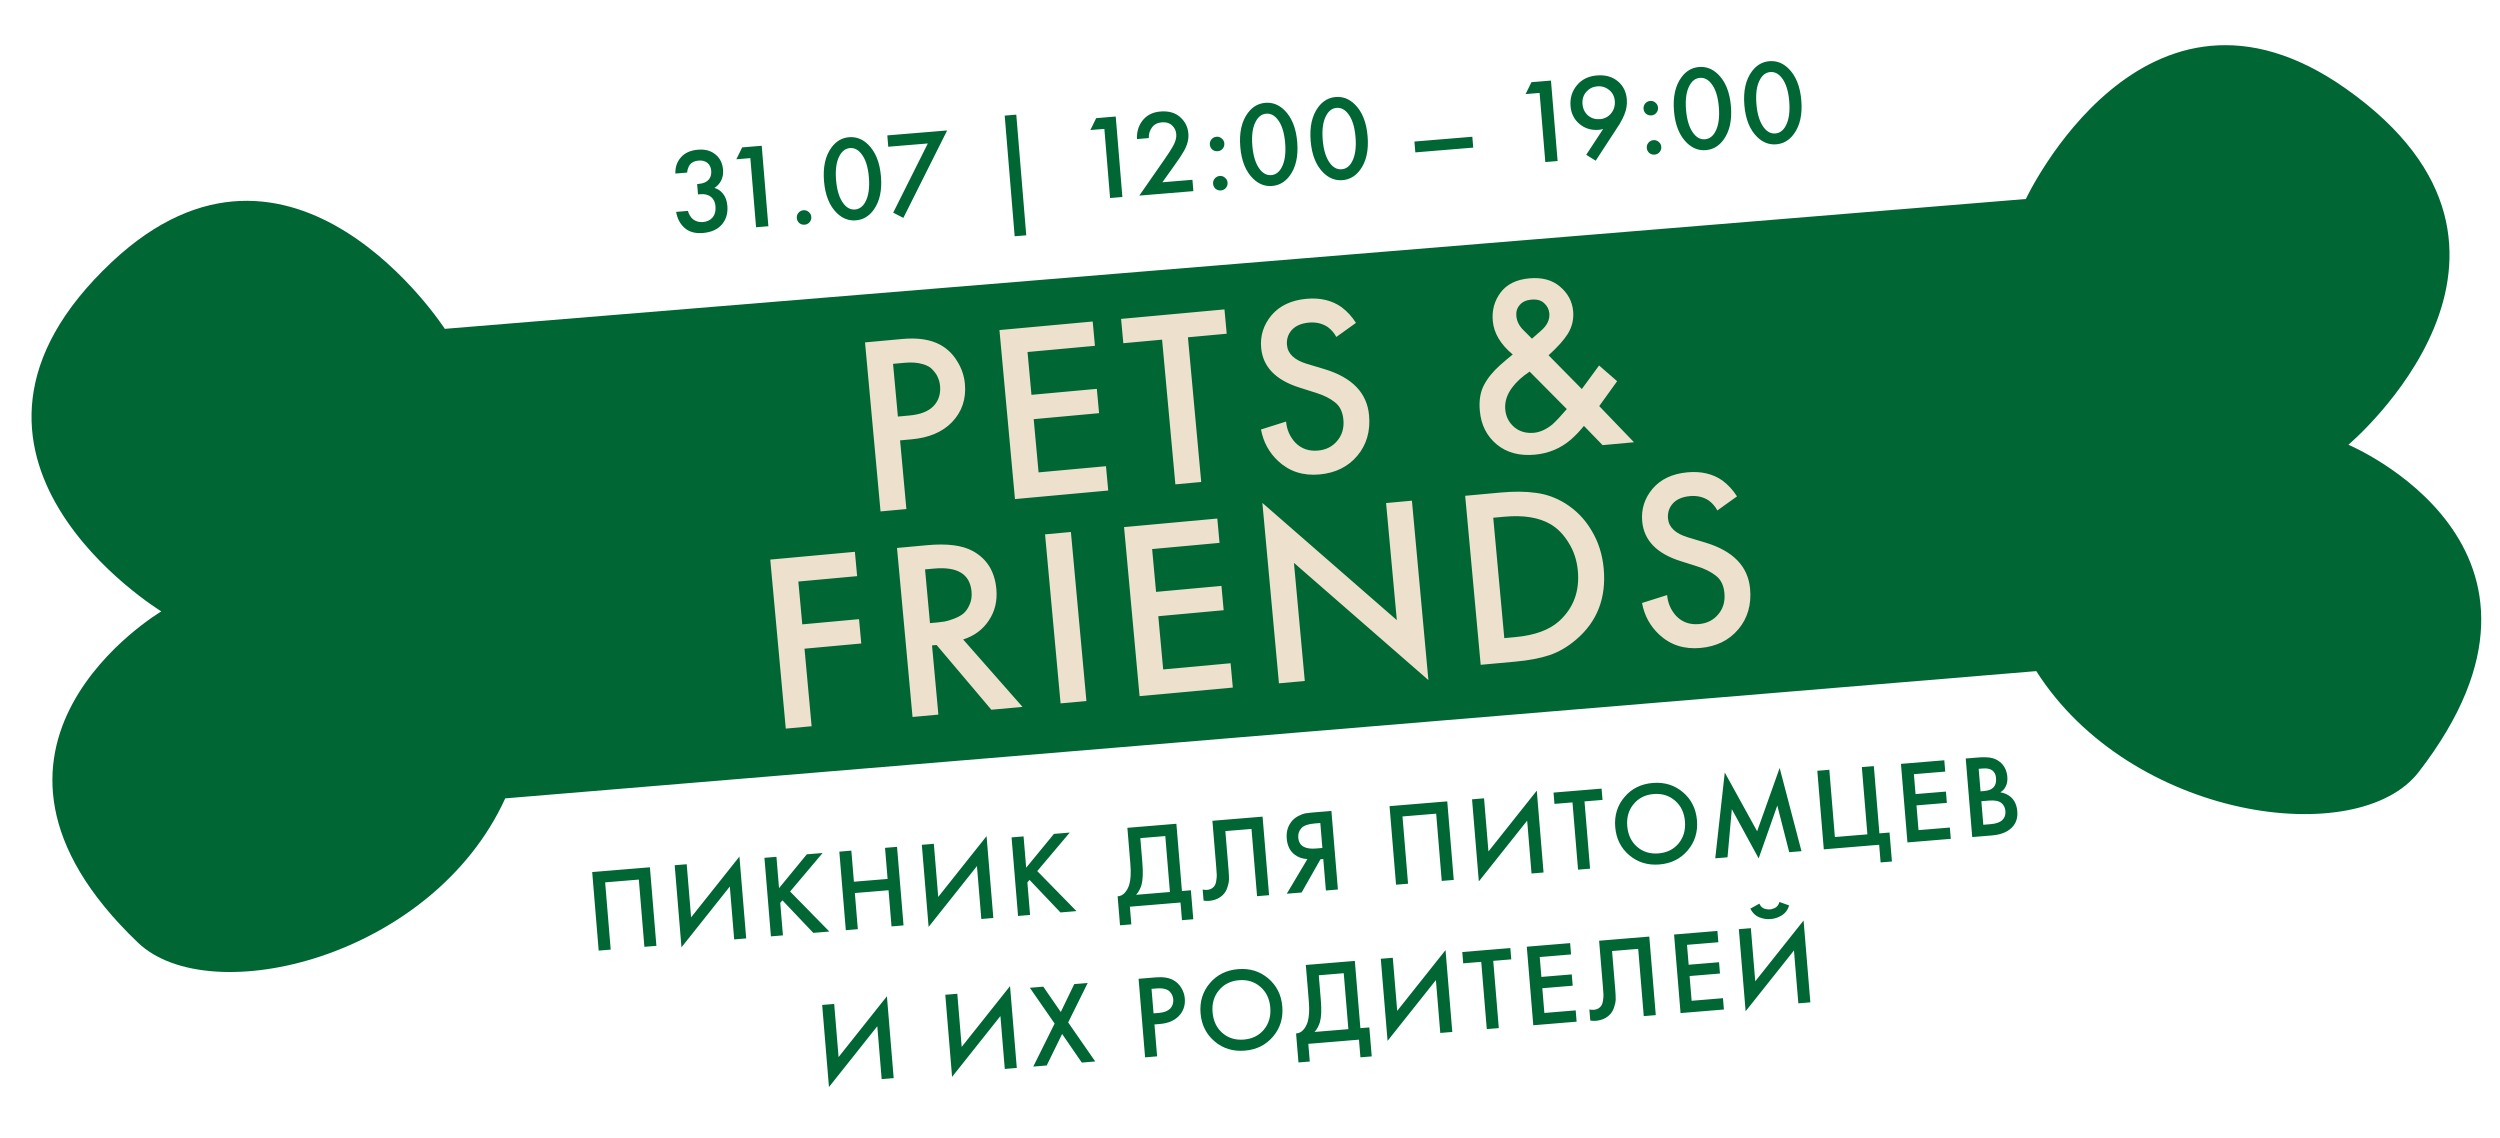 <?xml version="1.0" encoding="UTF-8"?> <svg xmlns="http://www.w3.org/2000/svg" width="1156" height="526" viewBox="0 0 1156 526" fill="none"> <path d="M273.831 403.237L300.517 401.031L303.52 437.357L297.965 437.817L295.394 406.719L279.818 408.006L282.389 439.104L276.833 439.563L273.831 403.237ZM339.486 434.384L337.465 409.931L315.113 438.044L311.975 400.084L317.531 399.625L319.561 424.187L341.912 396.074L345.041 433.925L339.486 434.384ZM359.026 396.194L360.224 410.681L373.077 395.033L380.375 394.43L365.342 412.232L383.487 430.747L376.08 431.359L361.786 416.31L360.786 417.489L362.029 432.521L356.474 432.98L353.471 396.654L359.026 396.194ZM393.661 393.331L394.849 407.709L410.425 406.422L409.237 392.044L414.792 391.585L417.795 427.911L412.24 428.37L410.858 411.65L395.281 412.938L396.664 429.658L391.108 430.117L388.105 393.791L393.661 393.331ZM453.761 424.938L451.74 400.484L429.388 428.598L426.25 390.637L431.805 390.178L433.836 414.741L456.187 386.627L459.316 424.479L453.761 424.938ZM473.301 386.748L474.498 401.235L487.352 385.586L494.65 384.983L479.617 402.786L497.762 421.3L490.355 421.913L476.06 406.863L475.061 408.043L476.304 423.074L470.749 423.533L467.746 387.207L473.301 386.748ZM521.3 382.78L543.957 380.907L546.527 412.005L550.667 411.663L551.774 425.061L546.546 425.493L545.87 417.324L522.452 419.259L523.127 427.429L517.899 427.861L516.791 414.463C518.029 414.398 519.118 413.869 520.06 412.877C520.998 411.849 521.698 410.585 522.159 409.085C522.847 406.798 523.02 403.585 522.678 399.446L521.3 382.78ZM527.288 387.549L528.233 398.986C528.608 403.525 528.47 406.936 527.818 409.22C527.302 410.944 526.477 412.456 525.342 413.756L540.972 412.464L538.834 386.595L527.288 387.549ZM560.615 379.53L583.816 377.612L586.819 413.939L581.264 414.398L578.693 383.3L566.603 384.299L568.097 402.381C568.241 404.124 568.304 405.544 568.285 406.642C568.263 407.704 568.017 408.931 567.548 410.322C567.114 411.711 566.407 412.884 565.426 413.843C563.767 415.442 561.63 416.35 559.016 416.566C558.253 416.629 557.428 416.588 556.538 416.442L556.115 411.322C556.859 411.48 557.54 411.534 558.157 411.482C559.5 411.371 560.555 410.864 561.321 409.96C561.857 409.367 562.207 408.516 562.371 407.405C562.569 406.256 562.656 405.316 562.632 404.587C562.608 403.858 562.533 402.731 562.407 401.206L560.615 379.53ZM595.01 413.262L604.542 397.23C602.378 397.153 600.441 396.49 598.729 395.243C596.51 393.598 595.262 391.106 594.986 387.765C594.734 384.716 595.451 382.116 597.138 379.966C598.031 378.832 599.127 377.937 600.425 377.281C601.723 376.626 602.787 376.227 603.616 376.085C604.445 375.944 605.477 375.822 606.712 375.72L615.643 374.981L618.646 411.308L613.091 411.767L611.889 397.225L610.582 397.333L601.872 412.694L595.01 413.262ZM610.511 380.56L607.788 380.785C604.811 381.031 602.788 381.765 601.719 382.987C600.647 384.172 600.182 385.618 600.323 387.324C600.485 389.285 601.295 390.68 602.753 391.51C604.132 392.274 606.02 392.556 608.416 392.358L611.466 392.106L610.511 380.56ZM642.525 372.759L669.211 370.553L672.214 406.879L666.659 407.339L664.088 376.241L648.512 377.528L651.083 408.626L645.528 409.085L642.525 372.759ZM708.18 403.906L706.159 379.453L683.808 407.566L680.67 369.606L686.225 369.147L688.255 393.709L710.607 365.596L713.736 403.447L708.18 403.906ZM741.006 369.882L732.673 370.571L735.244 401.669L729.688 402.128L727.118 371.03L718.785 371.719L718.353 366.491L740.573 364.654L741.006 369.882ZM751.161 368.549C754.458 364.658 758.812 362.488 764.221 362.041C769.631 361.594 774.282 363.019 778.174 366.316C782.065 369.614 784.233 373.949 784.678 379.323C785.122 384.696 783.695 389.329 780.398 393.221C777.1 397.112 772.747 399.282 767.337 399.729C761.927 400.176 757.276 398.751 753.385 395.454C749.493 392.156 747.325 387.821 746.881 382.447C746.437 377.074 747.863 372.441 751.161 368.549ZM757.013 391.59C759.729 393.924 763.029 394.931 766.914 394.61C770.799 394.288 773.889 392.753 776.184 390.005C778.476 387.22 779.456 383.812 779.122 379.782C778.789 375.752 777.265 372.57 774.55 370.235C771.831 367.864 768.53 366.839 764.645 367.161C760.76 367.482 757.671 369.035 755.379 371.82C753.084 374.568 752.103 377.958 752.436 381.988C752.769 386.018 754.295 389.219 757.013 391.59ZM798.799 396.415L793.135 396.884L797.532 357.204L812.499 384.371L822.911 355.106L833.001 393.588L827.337 394.056L821.824 372.469L813.208 396.924L800.797 374.152L798.799 396.415ZM843.325 392.735L840.323 356.408L845.878 355.949L848.448 387.047L863.48 385.804L860.909 354.706L866.464 354.247L869.035 385.345L873.719 384.958L874.826 398.356L869.598 398.788L868.923 390.619L843.325 392.735ZM899.041 351.554L899.474 356.783L884.987 357.98L885.747 367.184L899.799 366.023L900.231 371.251L886.18 372.413L887.125 383.85L901.612 382.652L902.044 387.881L882.002 389.537L878.999 353.211L899.041 351.554ZM908.953 350.735L914.454 350.28C916.923 350.076 918.936 350.111 920.494 350.384C922.052 350.657 923.457 351.291 924.709 352.284C926.784 353.94 927.944 356.257 928.19 359.234C928.331 360.941 928.087 362.405 927.456 363.627C926.896 364.806 926.057 365.717 924.94 366.357C926.867 366.673 928.501 367.415 929.84 368.584C931.576 370.122 932.562 372.326 932.799 375.194C933.018 377.844 932.4 380.089 930.943 381.927C928.887 384.474 925.59 385.934 921.051 386.309L911.956 387.061L908.953 350.735ZM914.941 355.504L915.801 365.906L917.489 365.767C919.522 365.599 920.99 365.002 921.892 363.977C922.761 362.991 923.119 361.573 922.966 359.721C922.843 358.232 922.311 357.106 921.371 356.343C920.352 355.514 918.844 355.181 916.847 355.347L914.941 355.504ZM916.179 370.481L917.079 381.374L920.456 381.095C922.961 380.887 924.756 380.264 925.839 379.224C926.96 378.181 927.448 376.788 927.304 375.045C927.175 373.484 926.579 372.254 925.518 371.354C924.302 370.358 922.351 369.971 919.664 370.193L916.179 370.481ZM407.683 498.986L405.661 474.532L383.31 502.645L380.172 464.685L385.727 464.226L387.757 488.788L410.109 460.675L413.238 498.526L407.683 498.986ZM464.613 494.28L462.591 469.826L440.24 497.939L437.102 459.979L442.657 459.52L444.687 484.082L467.039 455.969L470.168 493.82L464.613 494.28ZM477.788 493.19L487.658 473.292L476.201 456.747L482.41 456.234L490.507 467.957L496.733 455.05L502.942 454.537L493.921 472.774L506.435 490.822L500.226 491.336L491.127 478.105L483.996 492.677L477.788 493.19ZM526.486 452.59L534.492 451.928C537.832 451.652 540.536 452.087 542.605 453.232C544.138 454.092 545.352 455.289 546.247 456.824C547.175 458.319 547.711 459.938 547.855 461.681C548.125 464.949 547.164 467.697 544.972 469.925C542.913 471.996 540.032 473.185 536.329 473.491L533.824 473.698L535.044 488.457L529.489 488.917L526.486 452.59ZM532.464 457.25L533.4 468.579L535.906 468.372C538.229 468.179 539.948 467.526 541.062 466.41C542.174 465.258 542.657 463.811 542.513 462.068C542.462 461.45 542.323 460.877 542.097 460.347C541.906 459.815 541.55 459.259 541.027 458.681C540.537 458.064 539.769 457.615 538.722 457.336C537.673 457.021 536.403 456.925 534.915 457.048L532.464 457.25ZM559.417 454.639C562.714 450.747 567.068 448.578 572.478 448.13C577.888 447.683 582.538 449.108 586.43 452.406C590.322 455.703 592.49 460.038 592.934 465.412C593.378 470.786 591.951 475.418 588.654 479.31C585.357 483.202 581.003 485.371 575.593 485.818C570.183 486.265 565.532 484.84 561.641 481.543C557.749 478.246 555.581 473.91 555.137 468.536C554.693 463.163 556.119 458.53 559.417 454.639ZM565.269 477.679C567.985 480.013 571.285 481.02 575.17 480.699C579.055 480.378 582.145 478.843 584.44 476.094C586.732 473.309 587.712 469.901 587.379 465.871C587.045 461.841 585.521 458.659 582.806 456.324C580.088 453.953 576.786 452.929 572.901 453.25C569.016 453.571 565.927 455.124 563.635 457.909C561.34 460.658 560.359 464.047 560.692 468.077C561.025 472.107 562.551 475.308 565.269 477.679ZM603.814 446.198L626.471 444.325L629.041 475.423L633.18 475.081L634.288 488.479L629.06 488.911L628.384 480.741L604.965 482.677L605.641 490.847L600.412 491.279L599.305 477.881C600.542 477.815 601.632 477.287 602.573 476.295C603.512 475.267 604.212 474.003 604.673 472.502C605.361 470.215 605.534 467.002 605.192 462.863L603.814 446.198ZM609.802 450.967L610.747 462.404C611.122 466.943 610.984 470.354 610.332 472.638C609.816 474.362 608.991 475.874 607.855 477.174L623.486 475.882L621.348 450.013L609.802 450.967ZM665.984 477.633L663.963 453.18L641.611 481.293L638.474 443.333L644.029 442.874L646.059 467.436L668.411 439.323L671.54 477.174L665.984 477.633ZM698.809 443.609L690.477 444.298L693.047 475.396L687.492 475.855L684.922 444.757L676.589 445.446L676.157 440.218L698.377 438.381L698.809 443.609ZM726.03 436.095L726.462 441.323L711.975 442.521L712.736 451.725L726.787 450.564L727.219 455.792L713.168 456.953L714.113 468.391L728.6 467.193L729.032 472.421L708.99 474.078L705.987 437.752L726.03 436.095ZM739.427 434.988L762.628 433.07L765.631 469.396L760.076 469.855L757.505 438.757L745.415 439.757L746.909 457.838C747.053 459.581 747.116 461.001 747.097 462.1C747.075 463.162 746.829 464.388 746.359 465.78C745.926 467.168 745.219 468.342 744.238 469.3C742.579 470.899 740.442 471.807 737.828 472.023C737.065 472.086 736.239 472.045 735.35 471.899L734.927 466.78C735.671 466.937 736.352 466.991 736.969 466.94C738.312 466.829 739.367 466.321 740.133 465.417C740.669 464.824 741.019 463.973 741.183 462.863C741.381 461.713 741.467 460.774 741.444 460.045C741.42 459.315 741.345 458.188 741.219 456.663L739.427 434.988ZM794.129 430.466L794.561 435.694L780.074 436.892L780.835 446.096L794.886 444.934L795.318 450.163L781.267 451.324L782.212 462.761L796.699 461.564L797.132 466.792L777.089 468.449L774.087 432.122L794.129 430.466ZM831.552 463.947L829.53 439.493L807.179 467.606L804.041 429.646L809.596 429.187L811.626 453.75L833.978 425.636L837.107 463.487L831.552 463.947ZM809.343 420.16L813.538 417.839C813.813 418.511 814.188 419.065 814.662 419.501C815.17 419.898 815.704 420.165 816.264 420.301C816.857 420.398 817.302 420.471 817.598 420.52C817.892 420.532 818.165 420.528 818.419 420.507C818.674 420.486 818.944 420.445 819.232 420.385C819.516 420.288 819.925 420.145 820.458 419.954C821.023 419.725 821.506 419.374 821.906 418.902C822.339 418.391 822.636 417.782 822.797 417.074L827.316 418.675C826.649 420.777 825.496 422.316 823.859 423.292C822.258 424.265 820.568 424.826 818.789 424.973C817.01 425.12 815.232 424.846 813.457 424.152C811.718 423.455 810.346 422.125 809.343 420.16Z" fill="#006633"></path> <path d="M1085.89 205.655C1085.89 205.655 1191.85 116.608 1084.78 41.031C991.423 -24.864 936.756 92.018 936.756 92.018L205.678 152.053C205.678 152.053 135.248 42.944 51.868 120.995C-43.71 210.641 74.598 282.704 74.598 282.704C74.598 282.704 -31.16 345.201 63.817 435.899C97.094 467.645 199.992 442.948 233.623 369.163L941.58 310.325C985.341 379.135 1090.37 393.462 1118.45 356.92C1198.83 252.837 1085.89 205.655 1085.89 205.655Z" fill="#006633"></path> <path d="M399.984 158.327L417.209 156.745C424.396 156.085 430.227 156.968 434.704 159.393C438.022 161.215 440.66 163.77 442.616 167.056C444.643 170.258 445.828 173.733 446.173 177.483C446.818 184.514 444.803 190.449 440.127 195.29C435.734 199.79 429.554 202.405 421.586 203.137L416.196 203.632L419.111 235.387L407.159 236.484L399.984 158.327ZM412.947 168.244L415.185 192.617L420.575 192.122C425.574 191.663 429.263 190.222 431.64 187.798C434.01 185.296 435.023 182.17 434.678 178.42C434.556 177.092 434.246 175.86 433.748 174.724C433.328 173.581 432.549 172.392 431.412 171.157C430.345 169.837 428.683 168.887 426.424 168.307C424.157 167.648 421.423 167.466 418.22 167.76L412.947 168.244ZM505.264 148.661L506.297 159.91L475.128 162.772L476.946 182.575L507.178 179.799L508.211 191.048L477.979 193.824L480.238 218.431L511.407 215.57L512.44 226.819L469.318 230.778L462.143 152.62L505.264 148.661ZM567.23 154.316L549.301 155.962L555.444 222.87L543.492 223.968L537.349 157.059L519.421 158.705L518.388 147.456L566.197 143.067L567.23 154.316ZM627.002 149.301L617.91 155.807C616.957 154.004 615.635 152.471 613.943 151.209C611.427 149.549 608.529 148.87 605.248 149.171C601.733 149.494 599.081 150.643 597.293 152.619C595.583 154.588 594.85 156.9 595.094 159.557C595.467 163.619 598.57 166.524 604.402 168.273L612.544 170.716C625.267 174.59 632.102 181.683 633.049 191.994C633.73 199.416 631.904 205.689 627.569 210.813C623.305 215.852 617.501 218.709 610.158 219.383C602.581 220.079 596.208 218.025 591.04 213.221C586.818 209.276 584.165 204.399 583.08 198.591L594.678 194.926C595.022 198.676 596.421 201.896 598.874 204.585C601.66 207.48 605.202 208.731 609.498 208.336C613.17 207.999 616.105 206.509 618.305 203.865C620.582 201.214 621.542 197.935 621.183 194.029C620.853 190.436 619.544 187.759 617.255 186C615.045 184.233 612.196 182.801 608.708 181.704L600.918 179.228C589.885 175.751 583.967 169.638 583.163 160.888C582.647 155.264 584.233 150.234 587.923 145.799C591.69 141.356 597.089 138.813 604.12 138.167C610.447 137.586 615.843 138.863 620.306 141.998C622.928 143.963 625.16 146.398 627.002 149.301ZM739.416 168.994L747.765 176.263L739.486 187.776L755.556 204.498L741.026 205.832L732.41 196.934C730.573 199.229 728.561 201.344 726.375 203.278C721.628 207.338 716.09 209.658 709.762 210.239C702.575 210.899 696.679 209.313 692.073 205.482C687.468 201.651 684.867 196.493 684.272 190.009C683.841 185.322 684.463 181.366 686.136 178.14C687.809 174.914 690.321 171.808 693.67 168.822C695.856 166.888 697.794 165.253 699.483 163.916C693.854 159.234 690.781 154.08 690.265 148.456C689.813 143.534 690.988 139.172 693.79 135.37C696.663 131.483 701.107 129.263 707.122 128.71C712.981 128.173 717.705 129.433 721.294 132.49C724.962 135.541 727.004 139.332 727.42 143.863C727.764 147.613 726.943 151.115 724.957 154.369C723.17 157.212 720.204 160.517 716.06 164.285L731.436 179.889L739.416 168.994ZM724.488 189.153L707.299 171.825C703.885 174.108 701.231 176.518 699.337 179.055C696.804 182.36 695.703 185.809 696.033 189.402C696.334 192.683 697.725 195.392 700.205 197.527C702.679 199.585 705.712 200.448 709.306 200.118C712.118 199.86 714.954 198.576 717.814 196.265C719.56 194.687 721.785 192.316 724.488 189.153ZM708.383 156.6L712.428 153.038C715.352 150.564 716.677 147.843 716.405 144.874C716.233 142.999 715.418 141.42 713.961 140.135C712.582 138.844 710.603 138.317 708.026 138.553C705.682 138.769 703.907 139.601 702.701 141.051C701.488 142.423 700.974 144.124 701.161 146.155C701.383 148.577 702.49 150.76 704.48 152.704L708.383 156.6ZM395.305 255.16L396.338 266.409L369.152 268.905L370.971 288.708L397.218 286.298L398.251 297.547L372.003 299.957L375.295 335.814L363.343 336.911L356.167 258.753L395.305 255.16ZM414.779 253.372L428.724 252.092C437.942 251.245 444.956 252.138 449.767 254.768C456.318 258.342 459.967 264.191 460.713 272.315C461.222 277.862 460.054 282.735 457.21 286.935C454.444 291.128 450.498 294.05 445.371 295.703L472.81 326.861L458.397 328.184L433.079 298.249L430.97 298.443L433.907 330.432L421.955 331.53L414.779 253.372ZM427.743 263.289L430.024 288.131L433.773 287.787C434.789 287.694 435.801 287.561 436.809 287.39C437.817 287.219 439.159 286.82 440.835 286.193C442.589 285.56 444.055 284.795 445.233 283.899C446.482 282.918 447.496 281.525 448.276 279.72C449.134 277.908 449.455 275.83 449.24 273.487C448.501 265.441 442.703 261.916 431.844 262.913L427.743 263.289ZM483.232 247.087L495.185 245.99L502.36 324.148L490.408 325.245L483.232 247.087ZM562.881 239.775L563.913 251.024L532.744 253.886L534.562 273.689L564.794 270.913L565.827 282.162L535.595 284.938L537.854 309.545L569.023 306.684L570.056 317.933L526.935 321.892L519.759 243.734L562.881 239.775ZM603.335 314.877L591.383 315.975L583.723 232.544L645.891 286.746L640.921 232.61L652.873 231.513L660.49 314.475L598.322 260.272L603.335 314.877ZM677.492 229.253L693.897 227.746C700.068 227.18 705.508 227.232 710.218 227.902C714.92 228.495 719.4 230.092 723.656 232.695C728.751 235.851 732.839 240.045 735.919 245.276C739.077 250.501 740.954 256.355 741.549 262.839C742.804 276.51 738.535 287.497 728.741 295.801C724.795 299.157 720.681 301.544 716.4 302.961C712.119 304.378 706.931 305.366 700.838 305.926L684.667 307.41L677.492 229.253ZM690.477 239.404L695.587 295.064L700.743 294.591C709.648 293.773 716.393 291.302 720.978 287.179C727.591 281.136 730.464 273.389 729.597 263.936C729.152 259.093 727.731 254.772 725.334 250.975C723.016 247.17 720.233 244.314 716.985 242.406C711.656 239.272 704.538 238.113 695.633 238.931L690.477 239.404ZM803.193 229.529L794.101 236.035C793.147 234.232 791.825 232.699 790.133 231.437C787.618 229.777 784.719 229.098 781.438 229.399C777.923 229.722 775.271 230.871 773.483 232.847C771.774 234.816 771.041 237.128 771.284 239.784C771.657 243.847 774.76 246.752 780.593 248.501L788.734 250.944C801.458 254.818 808.293 261.91 809.24 272.222C809.921 279.643 808.094 285.916 803.759 291.041C799.495 296.08 793.692 298.937 786.348 299.611C778.771 300.307 772.398 298.253 767.231 293.449C763.008 289.504 760.355 284.627 759.27 278.819L770.869 275.154C771.213 278.904 772.611 282.123 775.064 284.813C777.851 287.708 781.392 288.959 785.689 288.564C789.36 288.227 792.296 286.737 794.495 284.093C796.773 281.441 797.732 278.163 797.373 274.257C797.044 270.663 795.734 267.987 793.446 266.228C791.235 264.461 788.386 263.029 784.898 261.931L777.108 259.456C766.075 255.979 760.157 249.865 759.354 241.116C758.837 235.491 760.424 230.462 764.113 226.027C767.88 221.584 773.279 219.04 780.31 218.395C786.638 217.814 792.033 219.091 796.496 222.226C799.118 224.191 801.351 226.625 803.193 229.529Z" fill="#EDE0CD"></path> <path d="M317.763 79.798L312.295 80.25C312.201 77.299 313.062 74.794 314.876 72.734C316.691 70.675 319.328 69.502 322.787 69.216C326.171 68.937 328.934 69.738 331.074 71.621C333.01 73.296 334.098 75.584 334.337 78.485C334.491 80.345 334.198 82.017 333.46 83.501C332.715 84.91 331.685 86.044 330.37 86.902C331.982 87.368 333.29 88.252 334.297 89.554C335.464 90.993 336.143 92.866 336.333 95.172C336.616 98.594 335.785 101.452 333.84 103.747C331.861 106.083 328.919 107.412 325.014 107.734C321.406 108.032 318.549 107.22 316.443 105.297C314.461 103.513 313.192 101.072 312.636 97.972L318.103 97.52C318.539 99.169 319.319 100.453 320.444 101.371C321.726 102.389 323.278 102.822 325.101 102.672C326.849 102.527 328.257 101.887 329.324 100.75C330.524 99.415 331.03 97.613 330.843 95.344C330.689 93.485 330.01 92.062 328.805 91.075C327.56 90.055 325.915 89.629 323.869 89.798L322.753 89.89L322.357 85.092L323.138 85.028C325.221 84.856 326.757 84.186 327.746 83.018C328.634 81.971 329.008 80.611 328.87 78.937C328.744 77.412 328.157 76.206 327.11 75.319C326.067 74.469 324.708 74.113 323.034 74.251C321.249 74.399 319.914 75.014 319.03 76.099C318.692 76.538 318.417 77.067 318.206 77.683C317.992 78.263 317.861 78.723 317.815 79.064C317.768 79.405 317.751 79.65 317.763 79.798ZM349.604 105.085L346.963 73.117L340.491 73.652L343.182 68.149L352.22 67.403L355.294 104.615L349.604 105.085ZM369.595 103.153C368.907 102.535 368.525 101.762 368.448 100.832C368.371 99.902 368.623 99.095 369.203 98.41C369.817 97.686 370.589 97.285 371.519 97.208C372.449 97.131 373.258 97.401 373.945 98.019C374.667 98.596 375.066 99.349 375.143 100.279C375.22 101.209 374.951 102.036 374.337 102.761C373.757 103.445 373.002 103.826 372.072 103.903C371.142 103.98 370.317 103.73 369.595 103.153ZM403.868 97.176C401.746 100.047 399.049 101.618 395.776 101.889C392.503 102.159 389.584 101.052 387.02 98.568C383.56 95.221 381.562 90.293 381.024 83.784C380.483 77.238 381.644 72.031 384.508 68.162C386.63 65.29 389.327 63.719 392.6 63.449C395.873 63.179 398.792 64.286 401.357 66.77C404.816 70.117 406.816 75.063 407.357 81.609C407.895 88.118 406.732 93.307 403.868 97.176ZM398.29 71.124C396.782 69.189 395.024 68.304 393.015 68.47C391.007 68.636 389.417 69.797 388.247 71.954C386.746 74.624 386.196 78.395 386.598 83.268C386.998 88.103 388.16 91.752 390.086 94.214C391.594 96.149 393.353 97.033 395.361 96.868C397.369 96.702 398.959 95.54 400.129 93.384C401.624 90.639 402.173 86.849 401.773 82.014C401.371 77.142 400.21 73.512 398.29 71.124ZM413.021 98.329L429.027 66.338L410.728 67.85L410.295 62.605L437.967 60.319L417.715 100.75L413.021 98.329ZM469.182 109.25L464.573 53.459L469.929 53.017L474.538 108.807L469.182 109.25ZM513.298 91.562L510.657 59.595L504.185 60.129L506.876 54.627L515.914 53.88L518.988 91.092L513.298 91.562ZM551.38 83.136L551.813 88.381L526.819 90.445L538.416 73.76C540.157 71.257 541.485 69.2 542.4 67.589C543.542 65.547 544.046 63.708 543.91 62.072C543.772 60.398 543.116 59.029 541.942 57.965C540.765 56.864 539.191 56.395 537.22 56.558C535.249 56.721 533.74 57.501 532.695 58.898C531.649 60.294 531.149 61.946 531.194 63.852L525.727 64.304C525.605 61.019 526.422 58.217 528.178 55.9C530.136 53.305 532.937 51.856 536.582 51.555C540.339 51.245 543.367 52.099 545.669 54.118C547.97 56.138 549.248 58.691 549.503 61.778C549.715 64.344 549.038 67.022 547.471 69.81C546.623 71.34 545.041 73.718 542.724 76.942L537.488 84.284L551.38 83.136ZM560.582 69.176C559.895 68.559 559.513 67.785 559.436 66.855C559.359 65.926 559.611 65.118 560.191 64.434C560.805 63.709 561.577 63.308 562.507 63.231C563.436 63.155 564.245 63.425 564.933 64.042C565.655 64.619 566.054 65.373 566.131 66.302C566.207 67.232 565.939 68.059 565.325 68.784C564.744 69.469 563.99 69.85 563.06 69.926C562.13 70.003 561.304 69.753 560.582 69.176ZM562.08 87.308C561.393 86.691 561.01 85.917 560.934 84.987C560.857 84.057 561.108 83.25 561.688 82.566C562.303 81.841 563.075 81.44 564.005 81.363C564.934 81.287 565.743 81.557 566.431 82.174C567.152 82.751 567.552 83.504 567.628 84.434C567.705 85.364 567.437 86.191 566.822 86.916C566.242 87.601 565.487 87.981 564.558 88.058C563.628 88.135 562.802 87.885 562.08 87.308ZM596.349 81.275C594.227 84.147 591.53 85.718 588.257 85.988C584.984 86.258 582.065 85.151 579.5 82.667C576.041 79.32 574.042 74.393 573.505 67.884C572.964 61.338 574.125 56.13 576.989 52.261C579.111 49.39 581.808 47.819 585.081 47.549C588.354 47.278 591.273 48.385 593.837 50.87C597.297 54.216 599.297 59.163 599.838 65.709C600.375 72.217 599.212 77.406 596.349 81.275ZM590.771 55.223C589.263 53.288 587.504 52.404 585.496 52.57C583.487 52.736 581.898 53.897 580.728 56.053C579.226 58.723 578.677 62.495 579.079 67.367C579.479 72.202 580.641 75.851 582.567 78.313C584.075 80.248 585.833 81.133 587.842 80.967C589.85 80.801 591.439 79.64 592.609 77.484C594.105 74.739 594.653 70.949 594.254 66.114C593.852 61.241 592.69 57.611 590.771 55.223ZM628.895 78.587C626.773 81.458 624.075 83.029 620.802 83.299C617.529 83.57 614.611 82.463 612.046 79.978C608.587 76.632 606.588 71.704 606.05 65.195C605.51 58.649 606.671 53.442 609.534 49.573C611.656 46.701 614.354 45.13 617.627 44.86C620.9 44.59 623.819 45.697 626.383 48.181C629.843 51.528 631.843 56.474 632.383 63.02C632.921 69.529 631.758 74.718 628.895 78.587ZM623.316 52.535C621.808 50.6 620.05 49.715 618.042 49.881C616.033 50.047 614.444 51.208 613.274 53.364C611.772 56.035 611.222 59.806 611.625 64.679C612.024 69.514 613.187 73.162 615.113 75.625C616.621 77.56 618.379 78.444 620.388 78.278C622.396 78.112 623.985 76.951 625.155 74.795C626.651 72.05 627.199 68.26 626.8 63.425C626.397 58.553 625.236 54.923 623.316 52.535ZM654.442 70.466L654.027 65.445L680.807 63.233L681.222 68.254L654.442 70.466ZM714.55 74.937L711.91 42.969L705.438 43.504L708.129 38.002L717.167 37.255L720.241 74.467L714.55 74.937ZM737.846 74.305L733.464 71.577L741.297 59.64C740.677 59.841 740.014 59.971 739.307 60.029C735.811 60.318 732.815 59.404 730.318 57.289C727.862 55.208 726.494 52.475 726.214 49.09C725.91 45.408 726.881 42.201 729.127 39.469C731.373 36.737 734.467 35.208 738.409 34.882C742.426 34.55 745.726 35.514 748.31 37.772C750.651 39.825 751.962 42.544 752.241 45.929C752.441 48.346 752.041 50.757 751.041 53.162C750.824 53.704 750.586 54.229 750.329 54.737C750.105 55.205 749.829 55.715 749.5 56.266C749.209 56.814 748.98 57.226 748.816 57.502C748.648 57.741 748.332 58.216 747.867 58.929C747.435 59.601 747.17 60.016 747.071 60.174L737.846 74.305ZM739.799 55.102C741.919 54.926 743.643 54.035 744.97 52.427C746.295 50.783 746.868 48.882 746.69 46.724C746.512 44.567 745.64 42.86 744.076 41.604C742.472 40.314 740.647 39.753 738.601 39.922C736.555 40.091 734.847 40.944 733.476 42.48C732.145 44.05 731.571 45.932 731.752 48.127C731.936 50.359 732.814 52.14 734.384 53.471C735.948 54.727 737.753 55.27 739.799 55.102ZM761.127 52.609C760.439 51.992 760.057 51.219 759.98 50.289C759.903 49.359 760.155 48.552 760.735 47.867C761.349 47.142 762.121 46.742 763.051 46.665C763.981 46.588 764.789 46.858 765.477 47.475C766.199 48.053 766.598 48.806 766.675 49.736C766.752 50.666 766.483 51.493 765.869 52.218C765.289 52.902 764.534 53.283 763.604 53.36C762.674 53.437 761.848 53.186 761.127 52.609ZM762.624 70.741C761.937 70.124 761.555 69.35 761.478 68.421C761.401 67.491 761.653 66.684 762.233 65.999C762.847 65.274 763.619 64.874 764.549 64.797C765.479 64.72 766.287 64.99 766.975 65.607C767.697 66.184 768.096 66.938 768.173 67.868C768.25 68.797 767.981 69.625 767.367 70.35C766.787 71.034 766.032 71.415 765.102 71.492C764.172 71.568 763.346 71.318 762.624 70.741ZM796.893 64.709C794.771 67.58 792.074 69.151 788.801 69.421C785.528 69.692 782.609 68.585 780.045 66.1C776.585 62.754 774.587 57.826 774.049 51.317C773.508 44.771 774.67 39.564 777.533 35.695C779.655 32.823 782.352 31.252 785.625 30.982C788.898 30.712 791.817 31.819 794.382 34.303C797.841 37.65 799.841 42.596 800.382 49.142C800.92 55.651 799.757 60.84 796.893 64.709ZM791.315 38.657C789.807 36.722 788.049 35.837 786.04 36.003C784.032 36.169 782.443 37.33 781.273 39.486C779.771 42.157 779.221 45.928 779.623 50.8C780.023 55.636 781.185 59.284 783.111 61.747C784.619 63.682 786.378 64.566 788.386 64.4C790.395 64.234 791.984 63.073 793.154 60.917C794.65 58.172 795.198 54.382 794.798 49.547C794.396 44.675 793.235 41.044 791.315 38.657ZM829.439 62.02C827.317 64.891 824.62 66.463 821.347 66.733C818.074 67.003 815.155 65.896 812.59 63.412C809.131 60.065 807.132 55.138 806.595 48.629C806.054 42.083 807.215 36.875 810.079 33.006C812.201 30.135 814.898 28.564 818.171 28.293C821.444 28.023 824.363 29.13 826.927 31.614C830.387 34.961 832.387 39.907 832.928 46.453C833.465 52.962 832.303 58.151 829.439 62.02ZM823.861 35.968C822.353 34.033 820.594 33.149 818.586 33.315C816.578 33.48 814.988 34.642 813.818 36.798C812.316 39.468 811.767 43.24 812.169 48.112C812.569 52.947 813.731 56.596 815.657 59.058C817.165 60.993 818.923 61.878 820.932 61.712C822.94 61.546 824.53 60.385 825.699 58.228C827.195 55.484 827.744 51.694 827.344 46.858C826.942 41.986 825.78 38.356 823.861 35.968Z" fill="#006633"></path> </svg> 